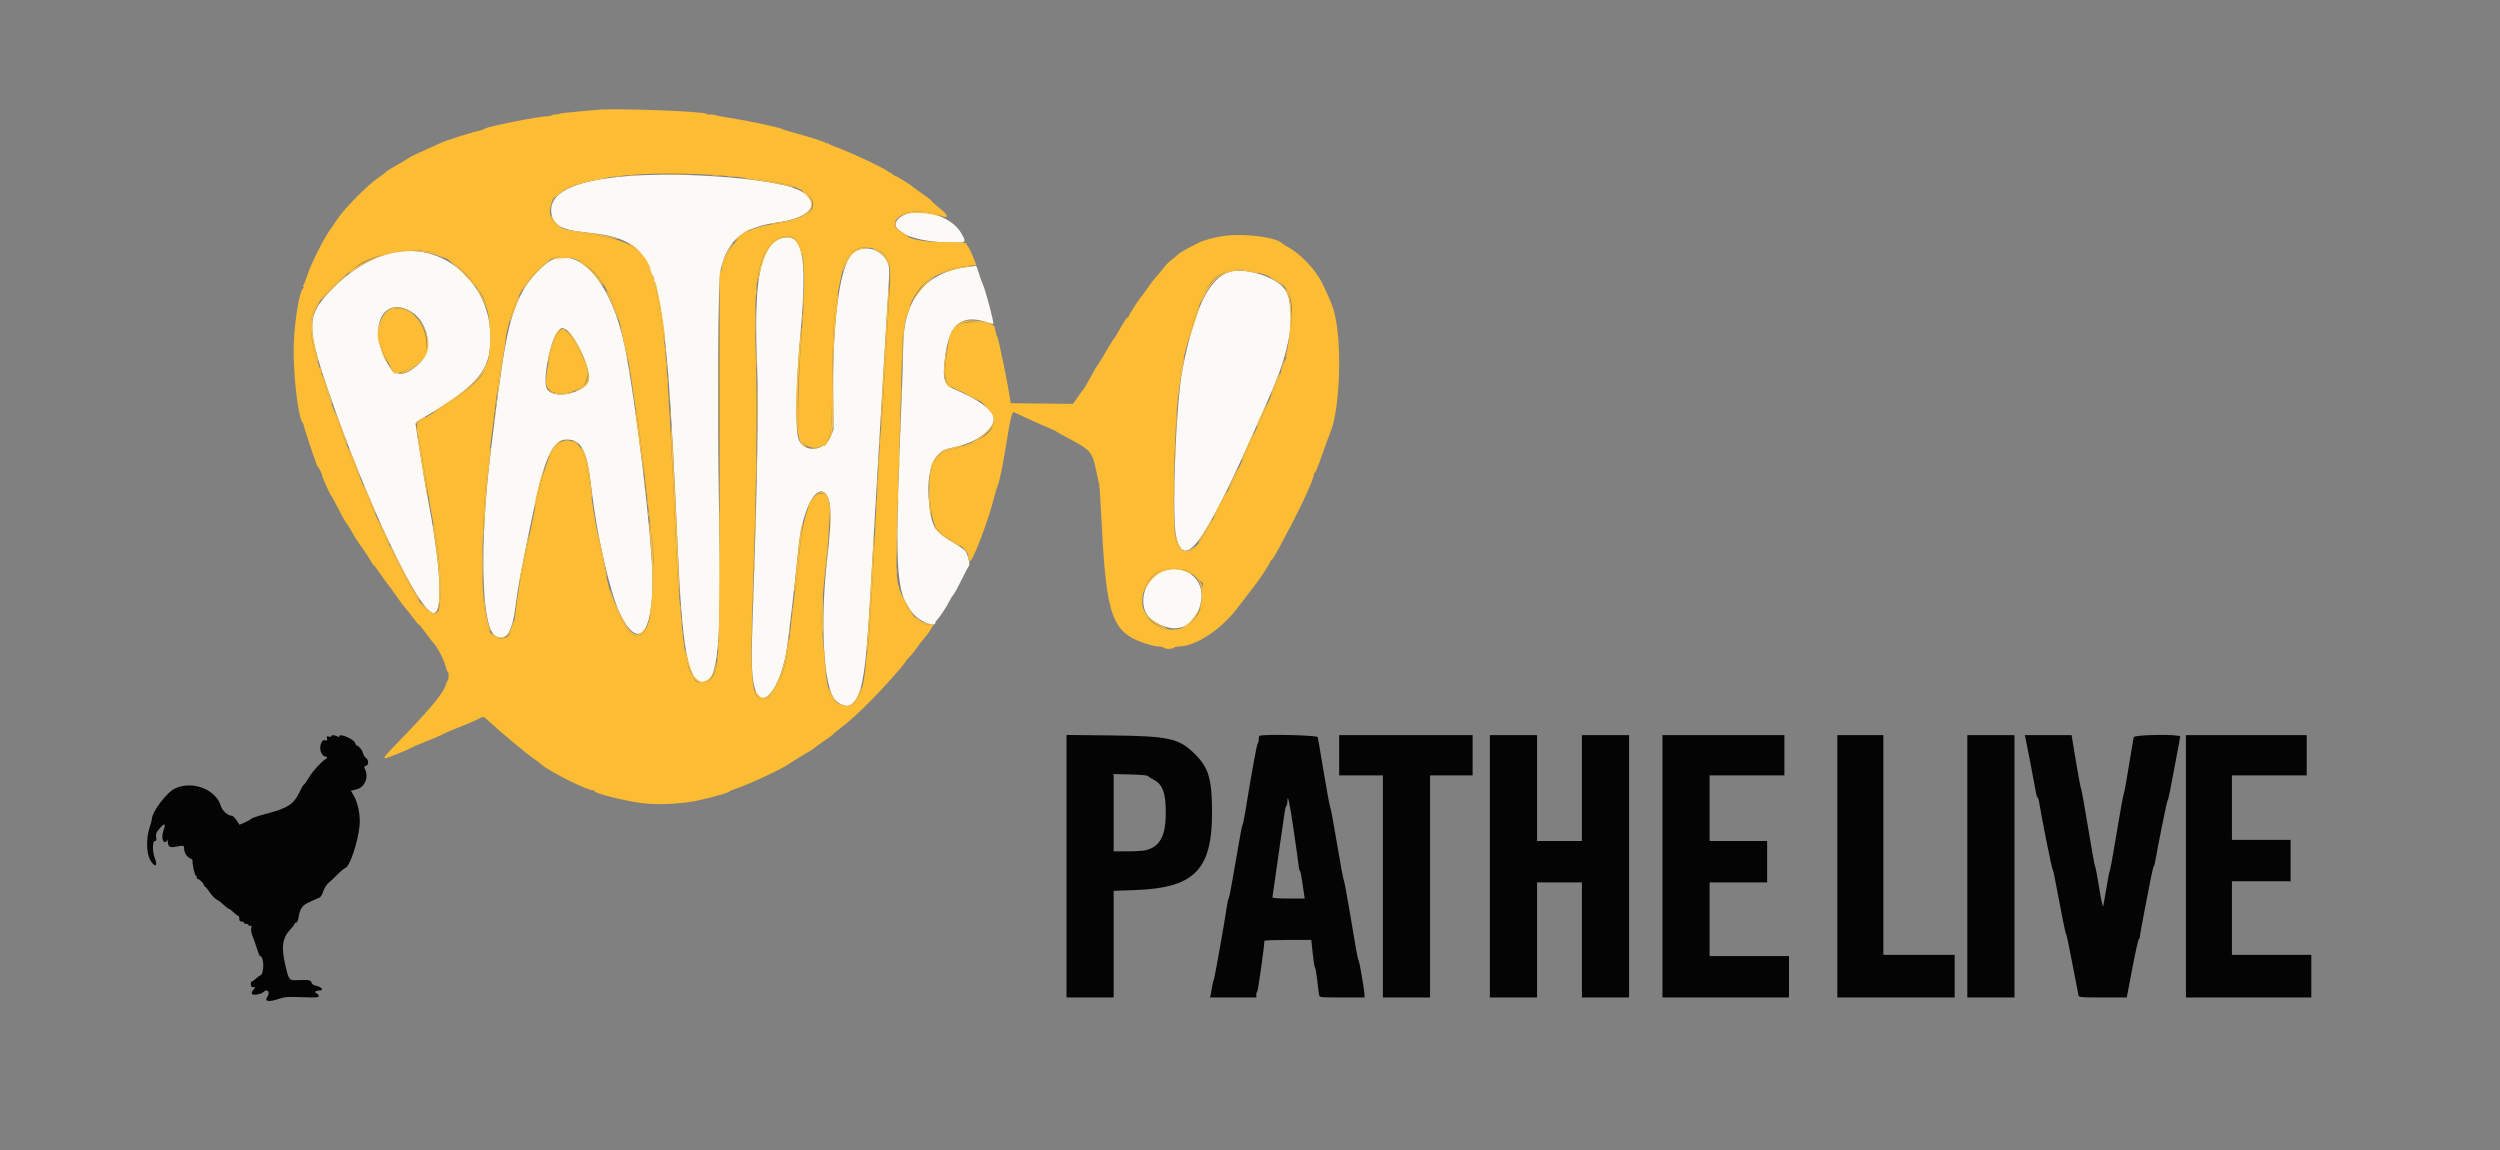 <svg id="svg" version="1.1" xmlns="http://www.w3.org/2000/svg" xmlns:xlink="http://www.w3.org/1999/xlink" width="400" height="184" viewBox="0, 0, 400,184"><rect x="0" y="0" width="400" height="184" fill="#808080" stroke="none"/><g id="svgg"><path id="path0" d="M100.138 28.193 C 91.581 28.909,87.618 30.946,88.248 34.303 C 88.579 36.067,89.951 36.803,93.603 37.173 C 105.637 38.395,106.360 40.847,108.423 87.437 C 109.163 104.137,110.099 109.158,112.474 109.158 C 114.909 109.158,115.448 103.491,115.054 82.006 C 114.742 64.997,114.869 44.954,115.301 43.166 C 116.481 38.276,118.819 36.378,124.702 35.532 C 131.234 34.594,131.698 31.097,125.484 29.639 C 119.502 28.235,107.688 27.561,100.138 28.193 M144.266 34.599 C 141.433 36.396,145.073 38.554,151.330 38.787 C 154.711 38.912,154.707 38.915,153.816 37.323 C 152.217 34.466,146.877 32.943,144.266 34.599 M125.081 38.115 C 121.612 39.133,120.555 44.664,121.143 58.717 C 121.380 64.368,121.166 77.328,120.546 94.892 C 120.158 105.890,120.189 108.035,120.761 110.108 C 121.791 113.838,124.666 110.568,125.805 104.372 C 126.085 102.853,127.329 92.180,127.748 87.713 C 128.289 81.938,130.434 77.475,131.990 78.883 C 133.063 79.854,133.138 82.380,132.314 89.780 C 131.207 99.726,131.770 109.772,133.553 111.892 C 134.252 112.722,135.403 113.161,136.002 112.825 C 137.827 111.800,138.462 108.550,139.162 96.641 C 139.611 88.993,140.123 80.234,140.825 68.201 C 141.232 61.215,141.690 53.553,141.842 51.173 C 142.348 43.273,142.357 43.000,142.118 42.276 C 141.295 39.784,137.970 38.893,136.274 40.710 C 134.345 42.776,133.198 51.373,133.306 62.954 L 133.360 68.753 132.902 69.841 C 131.906 72.205,128.723 72.522,127.800 70.349 C 127.198 68.931,127.325 61.609,128.101 53.014 C 129.194 40.916,128.427 37.133,125.081 38.115 M63.457 40.320 C 60.034 40.896,56.448 42.918,53.377 46.005 C 49.022 50.382,48.931 51.967,52.446 62.283 C 58.522 80.119,67.193 98.398,69.426 98.082 C 70.949 97.867,70.522 90.520,68.314 78.969 C 68.014 77.400,67.514 74.459,67.202 72.434 C 66.891 70.410,66.592 68.489,66.538 68.166 C 66.443 67.602,66.490 67.551,67.780 66.803 C 74.861 62.704,77.616 60.045,78.233 56.717 C 79.987 47.256,72.384 38.818,63.457 40.320 M88.633 41.448 C 87.082 42.022,84.512 44.757,83.396 47.022 C 81.313 51.248,80.611 54.916,78.433 72.987 C 76.732 87.088,77.036 99.985,79.107 101.614 C 80.885 103.012,82.006 101.313,82.569 96.364 C 82.950 93.014,85.946 78.381,86.809 75.653 C 88.194 71.276,89.301 70.005,91.387 70.396 C 93.205 70.737,93.998 72.629,94.618 78.109 C 95.448 85.446,97.617 94.945,99.207 98.205 C 102.080 104.093,104.423 101.648,104.401 92.787 C 104.385 86.411,101.721 64.043,99.943 55.358 C 97.972 45.729,93.136 39.781,88.633 41.448 M154.717 42.732 C 148.008 43.581,144.502 47.982,144.500 55.554 C 144.500 56.941,144.418 59.982,144.319 62.310 C 143.070 91.502,143.231 94.779,146.089 98.174 C 147.191 99.484,149.655 100.484,149.655 99.621 C 149.655 99.538,149.803 99.311,149.985 99.114 C 150.472 98.587,151.371 97.216,151.847 96.272 C 152.078 95.817,152.412 95.278,152.591 95.076 C 152.769 94.873,153.356 93.797,153.894 92.683 C 154.432 91.569,154.945 90.610,155.033 90.550 C 155.235 90.414,154.875 88.766,154.527 88.232 C 154.383 88.012,153.477 87.367,152.513 86.800 C 149.623 85.099,149.118 84.329,148.704 80.994 C 148.221 77.111,148.792 73.919,150.195 72.652 C 150.979 71.943,150.926 71.965,153.223 71.430 C 156.602 70.643,159.378 68.364,158.964 66.716 C 158.644 65.439,156.484 63.895,152.868 62.357 C 150.951 61.542,150.702 60.615,151.304 56.536 C 152.026 51.647,154.053 50.198,158.148 51.643 C 158.520 51.774,158.865 51.843,158.912 51.795 C 159.074 51.633,157.718 46.514,157.219 45.401 C 157.031 44.982,156.741 44.162,156.574 43.580 C 156.408 42.998,156.212 42.532,156.138 42.545 C 156.065 42.558,155.426 42.642,154.717 42.732 M196.911 43.448 C 193.571 44.288,191.197 49.069,189.232 58.905 C 188.140 64.373,187.437 82.765,188.199 85.910 C 189.630 91.808,193.117 86.481,203.531 62.494 C 206.685 55.228,207.453 49.061,205.552 46.259 C 204.285 44.391,199.435 42.813,196.911 43.448 M65.266 49.586 C 68.539 51.110,69.511 55.974,66.997 58.245 C 64.582 60.426,63.201 60.344,61.878 57.938 C 58.974 52.658,61.022 47.609,65.266 49.586 M90.457 52.672 C 91.776 53.273,94.248 58.327,94.248 60.424 C 94.248 62.769,88.419 64.208,87.458 62.100 C 86.814 60.686,88.086 54.290,89.261 53.032 C 89.867 52.383,89.841 52.391,90.457 52.672 M186.033 91.378 C 182.840 92.566,181.802 97.366,184.344 99.191 C 188.018 101.830,191.482 100.451,192.197 96.066 C 192.768 92.563,189.509 90.084,186.033 91.378 " stroke="none" fill="#fcfaf7" fill-rule="evenodd"></path><path id="path1" d="M95.352 17.586 C 95.099 17.619,93.732 17.745,92.315 17.865 C 90.897 17.985,89.655 18.133,89.554 18.194 C 89.452 18.255,89.146 18.310,88.873 18.315 C 88.601 18.321,88.318 18.386,88.245 18.459 C 88.171 18.532,87.898 18.592,87.636 18.592 C 86.237 18.593,77.714 20.297,77.497 20.618 C 77.446 20.693,77.115 20.816,76.760 20.891 C 75.445 21.170,71.299 22.491,70.410 22.914 C 69.903 23.155,68.640 23.728,67.602 24.187 C 66.563 24.646,65.611 25.111,65.485 25.219 C 65.359 25.328,64.510 25.835,63.599 26.346 C 62.688 26.857,61.859 27.379,61.758 27.505 C 61.657 27.630,61.058 28.085,60.428 28.514 C 58.910 29.548,55.289 33.173,54.210 34.739 C 53.737 35.425,53.114 36.324,52.825 36.735 C 51.702 38.334,49.755 42.230,49.151 44.087 C 48.920 44.795,48.660 45.466,48.574 45.576 C 48.487 45.687,48.475 45.836,48.547 45.908 C 48.619 45.980,48.588 46.097,48.478 46.167 C 47.910 46.531,47.123 51.334,46.994 55.223 C 46.854 59.459,47.685 66.772,48.405 67.639 C 48.493 67.745,48.567 67.874,48.569 67.925 C 48.583 68.278,50.662 74.533,50.784 74.590 C 50.940 74.663,51.542 75.827,51.542 76.055 C 51.542 76.320,52.834 79.225,53.001 79.336 C 53.078 79.387,53.576 80.299,54.109 81.362 C 54.641 82.425,55.223 83.461,55.403 83.663 C 55.583 83.866,55.999 84.528,56.328 85.136 C 56.657 85.743,57.128 86.511,57.375 86.842 C 58.136 87.861,59.457 89.871,59.457 90.010 C 59.457 90.082,59.625 90.293,59.830 90.479 C 60.036 90.665,60.568 91.370,61.013 92.045 C 61.458 92.720,61.947 93.398,62.099 93.550 C 62.252 93.703,62.839 94.507,63.404 95.337 C 63.969 96.167,64.640 97.069,64.894 97.341 C 65.149 97.614,65.705 98.313,66.130 98.896 C 66.555 99.478,66.961 99.954,67.031 99.954 C 67.101 99.954,67.592 100.555,68.121 101.289 C 68.650 102.023,69.225 102.761,69.399 102.929 C 69.941 103.454,71.061 105.616,71.290 106.581 C 71.411 107.087,71.572 107.501,71.650 107.501 C 71.845 107.501,71.827 108.677,71.628 108.891 C 71.539 108.987,71.362 109.397,71.235 109.802 C 70.851 111.019,68.543 113.757,63.714 118.725 C 61.537 120.964,61.268 121.307,61.684 121.307 C 61.956 121.307,65.569 119.846,65.830 119.631 C 65.943 119.538,67.101 119.043,68.403 118.531 C 69.705 118.020,70.814 117.543,70.866 117.471 C 70.919 117.399,71.997 116.935,73.263 116.439 C 74.528 115.943,75.936 115.345,76.391 115.109 C 77.419 114.576,77.317 114.565,78.080 115.278 C 79.832 116.916,84.547 120.853,85.404 121.394 C 85.789 121.637,86.331 122.046,86.609 122.303 C 87.737 123.349,93.866 126.438,94.846 126.455 C 95.023 126.459,95.168 126.532,95.168 126.618 C 95.168 126.948,99.826 128.114,102.651 128.492 C 105.198 128.833,109.131 128.642,111.805 128.047 C 114.268 127.500,116.567 126.839,116.705 126.638 C 116.756 126.565,117.211 126.366,117.717 126.197 C 120.006 125.433,125.383 122.911,126.369 122.139 C 126.572 121.981,127.523 121.391,128.484 120.829 C 129.444 120.266,130.273 119.741,130.325 119.662 C 130.376 119.582,131.054 119.092,131.830 118.572 C 132.606 118.053,133.268 117.560,133.302 117.477 C 133.336 117.394,133.820 116.990,134.376 116.580 C 135.611 115.671,137.323 114.133,139.162 112.281 C 141.290 110.138,144.394 106.666,144.868 105.897 C 145.042 105.615,145.372 105.219,145.601 105.016 C 145.830 104.814,146.329 104.192,146.709 103.636 C 147.089 103.079,147.599 102.416,147.842 102.163 C 148.280 101.707,149.287 100.235,149.287 100.050 C 149.287 99.997,148.993 99.954,148.633 99.954 C 146.725 99.954,144.404 96.816,143.664 93.235 C 143.319 91.570,143.324 91.159,143.948 70.041 C 144.146 63.359,144.338 56.526,144.376 54.855 C 144.489 49.845,146.673 45.418,149.655 44.155 C 150.110 43.962,150.773 43.648,151.127 43.456 C 152.019 42.974,153.143 42.699,154.807 42.554 L 156.225 42.430 155.670 41.051 C 155.364 40.292,155.004 39.562,154.870 39.427 C 154.735 39.292,154.625 39.085,154.624 38.965 C 154.624 38.807,153.758 38.746,151.449 38.740 C 147.086 38.728,145.160 38.259,143.718 36.859 C 142.707 35.877,142.776 35.574,144.283 34.376 C 145.159 33.680,148.692 33.703,150.299 34.416 C 151.938 35.142,151.883 34.498,150.196 33.187 C 149.595 32.721,149.103 32.276,149.103 32.199 C 149.103 32.123,148.419 31.584,147.584 31.001 C 146.749 30.419,146.024 29.893,145.973 29.832 C 145.787 29.607,143.457 28.164,143.280 28.164 C 143.180 28.164,142.916 27.995,142.695 27.789 C 142.473 27.582,142.290 27.479,142.289 27.558 C 142.287 27.638,142.225 27.608,142.151 27.492 C 141.899 27.098,135.928 24.282,133.732 23.522 C 133.125 23.311,132.567 23.048,132.492 22.936 C 132.418 22.825,132.356 22.806,132.354 22.894 C 132.353 22.982,132.248 22.971,132.121 22.868 C 131.850 22.648,129.473 21.886,127.013 21.233 C 126.052 20.977,125.182 20.699,125.081 20.616 C 124.832 20.410,119.306 19.245,116.797 18.869 C 115.683 18.702,114.648 18.504,114.496 18.429 C 114.344 18.355,113.951 18.309,113.622 18.329 C 113.293 18.349,113.023 18.304,113.023 18.229 C 113.023 17.810,97.810 17.256,95.352 17.586 M114.039 27.986 C 119.901 28.366,125.467 29.163,126.973 29.838 C 128.846 30.678,129.058 30.803,129.501 31.329 C 131.243 33.400,129.120 35.205,124.248 35.794 C 119.246 36.399,117.321 37.934,115.577 42.706 L 115.140 43.902 115.140 73.539 C 115.140 107.370,115.152 107.102,113.581 108.784 C 112.776 109.646,110.999 109.326,110.999 108.320 C 110.999 108.198,110.875 107.996,110.723 107.870 C 110.031 107.295,109.359 103.846,108.985 98.942 C 108.877 97.524,108.704 95.702,108.601 94.892 C 108.498 94.082,108.290 90.437,108.139 86.792 C 107.599 73.810,106.766 58.937,106.395 55.683 C 104.658 40.441,103.349 38.583,93.511 37.395 C 88.735 36.818,87.136 35.108,88.445 31.977 C 89.765 28.817,100.651 27.119,114.039 27.986 M195.782 37.756 C 194.259 37.978,192.663 38.405,191.852 38.807 C 189.677 39.887,188.831 40.379,188.301 40.875 C 187.975 41.179,187.484 41.588,187.209 41.784 C 186.935 41.979,186.346 42.618,185.900 43.204 C 185.454 43.789,184.953 44.393,184.785 44.546 C 184.617 44.698,184.084 45.403,183.601 46.111 C 183.118 46.820,182.660 47.443,182.584 47.495 C 182.361 47.649,180.580 50.432,180.580 50.627 C 180.580 50.725,180.505 50.805,180.413 50.805 C 180.255 50.805,179.664 51.717,178.836 53.239 C 178.631 53.615,178.334 54.074,178.177 54.257 C 178.019 54.441,177.445 55.376,176.900 56.334 C 176.356 57.292,175.773 58.242,175.605 58.445 C 175.437 58.647,174.903 59.558,174.419 60.469 C 173.934 61.381,173.482 62.168,173.413 62.218 C 173.345 62.269,172.929 62.829,172.488 63.464 L 171.687 64.617 166.701 64.568 L 161.715 64.519 161.563 63.507 C 161.250 61.423,159.730 54.023,159.596 53.935 C 159.520 53.884,159.399 53.553,159.328 53.198 C 159.257 52.844,159.163 52.424,159.119 52.265 C 158.888 51.430,154.775 51.237,153.382 51.995 C 152.119 52.682,151.895 53.248,151.444 56.885 C 150.914 61.166,151.120 61.606,154.234 62.840 C 160.111 65.170,160.640 68.939,155.361 70.876 C 154.804 71.080,154.183 71.326,153.981 71.423 C 153.778 71.519,153.027 71.727,152.311 71.885 C 149.275 72.556,148.244 75.282,148.898 80.912 C 149.280 84.197,149.687 84.917,151.882 86.185 C 154.318 87.592,154.978 88.280,155.177 89.622 C 155.326 90.628,158.078 83.544,159.039 79.681 C 159.250 78.834,159.502 77.975,159.599 77.773 C 159.909 77.125,160.478 74.361,161.079 70.585 C 161.567 67.520,161.799 66.464,162.100 65.935 C 162.118 65.903,162.991 66.288,164.039 66.791 C 165.088 67.293,166.608 67.975,167.418 68.306 C 168.228 68.637,168.932 68.961,168.983 69.026 C 169.034 69.091,169.986 69.624,171.100 70.212 C 174.537 72.026,174.784 72.325,175.418 75.435 C 175.626 76.454,175.833 77.396,175.880 77.530 C 175.926 77.663,176.093 80.341,176.252 83.479 C 177.029 98.892,177.939 101.320,183.590 103.062 C 184.285 103.276,185.129 103.451,185.466 103.451 C 185.804 103.451,186.132 103.534,186.194 103.636 C 186.257 103.737,186.630 103.820,187.023 103.820 C 187.416 103.820,187.788 103.737,187.851 103.636 C 187.913 103.534,188.191 103.451,188.467 103.451 C 191.284 103.451,195.378 100.774,198.093 97.155 C 198.695 96.354,199.407 95.425,200.926 93.459 C 201.719 92.432,203.221 90.103,203.221 89.901 C 203.221 89.833,203.341 89.686,203.487 89.574 C 203.633 89.462,204.056 88.790,204.425 88.081 C 204.795 87.372,205.412 86.213,205.796 85.504 C 208.145 81.164,210.216 76.664,210.216 75.897 C 210.216 75.764,210.289 75.656,210.378 75.656 C 210.466 75.656,210.976 74.393,211.510 72.849 C 212.044 71.305,212.630 69.704,212.811 69.291 C 214.385 65.716,214.779 55.050,213.520 50.125 C 213.197 48.858,212.965 48.289,211.588 45.375 C 210.561 43.203,208.023 40.533,205.992 39.488 C 205.642 39.308,205.245 39.050,205.110 38.914 C 204.123 37.927,198.982 37.289,195.782 37.756 M127.006 38.037 C 128.762 39.074,129.061 43.092,128.214 54.267 C 127.687 61.217,127.538 68.895,127.910 69.989 C 128.483 71.675,130.908 72.241,132.050 70.955 C 133.024 69.856,133.099 69.183,133.164 60.900 C 133.221 53.512,133.464 49.536,134.003 47.124 C 134.105 46.668,134.318 45.604,134.476 44.759 C 135.294 40.382,136.771 39.015,139.846 39.790 C 141.817 40.286,142.617 41.938,142.412 45.083 C 142.349 46.054,142.050 51.238,141.749 56.604 C 141.448 61.970,141.115 67.023,141.009 67.832 C 140.852 69.041,140.435 76.470,139.625 92.499 C 139.343 98.089,138.940 103.786,138.799 104.188 C 138.710 104.441,138.585 105.352,138.521 106.213 C 138.098 111.924,136.376 114.325,134.032 112.473 C 132.664 111.391,132.343 110.392,131.993 106.121 C 131.885 104.804,131.706 102.692,131.594 101.427 C 131.345 98.591,131.409 97.284,132.151 90.198 C 133.024 81.849,132.837 78.969,131.424 78.969 C 129.703 78.969,128.428 82.564,127.840 89.079 C 127.671 90.943,127.456 92.890,127.360 93.404 C 127.265 93.919,126.943 96.532,126.644 99.212 C 125.854 106.295,125.633 107.233,124.109 109.945 C 123.229 111.510,122.704 111.977,121.926 111.886 C 120.227 111.688,119.965 108.515,120.469 94.248 C 121.017 78.733,121.199 64.497,120.942 57.207 C 120.529 45.476,121.154 41.230,123.664 38.720 C 124.584 37.800,126.086 37.493,127.006 38.037 M69.515 40.484 C 71.571 41.065,74.620 43.472,75.945 45.559 C 76.138 45.863,76.413 46.234,76.557 46.384 C 78.641 48.554,79.129 56.538,77.367 59.641 C 76.477 61.209,72.883 64.078,69.317 66.068 C 68.717 66.403,68.123 66.779,67.998 66.904 C 67.874 67.029,67.508 67.240,67.186 67.373 C 66.562 67.632,66.505 68.600,67.019 70.225 C 67.115 70.529,67.527 72.890,67.934 75.472 C 68.627 79.872,69.011 82.086,69.658 85.412 C 70.578 90.149,70.777 97.184,70.012 97.948 C 69.290 98.670,68.513 98.232,67.188 96.359 C 66.153 94.894,63.810 90.578,62.845 88.357 C 62.559 87.699,62.266 87.119,62.195 87.067 C 62.124 87.016,61.681 86.063,61.210 84.950 C 60.740 83.837,60.080 82.347,59.742 81.638 C 59.405 80.930,58.815 79.521,58.433 78.509 C 58.050 77.497,57.635 76.503,57.511 76.300 C 57.388 76.098,56.903 74.896,56.435 73.631 C 55.967 72.365,55.491 71.168,55.378 70.969 C 55.264 70.771,54.725 69.321,54.178 67.748 C 53.632 66.174,53.071 64.639,52.932 64.335 C 52.793 64.031,52.332 62.665,51.907 61.298 C 51.482 59.931,50.939 58.228,50.701 57.514 C 49.407 53.637,49.417 50.332,50.729 48.762 C 51.075 48.348,51.358 47.952,51.358 47.883 C 51.358 47.675,54.152 44.861,54.947 44.268 C 55.352 43.966,55.890 43.527,56.144 43.293 C 58.980 40.672,65.406 39.322,69.515 40.484 M92.478 41.669 C 96.954 43.745,99.631 50.027,101.236 62.218 C 101.456 63.889,101.707 65.421,101.796 65.624 C 101.961 66.003,102.751 72.368,103.556 79.798 C 103.809 82.126,104.090 84.570,104.181 85.228 C 105.345 93.623,104.262 101.795,101.987 101.795 C 100.702 101.795,98.506 98.121,97.530 94.340 C 96.349 89.767,94.919 82.212,94.324 77.405 C 93.678 72.191,92.805 70.502,90.756 70.502 C 88.300 70.502,87.118 73.490,84.677 85.872 C 84.178 88.403,83.635 91.054,83.471 91.763 C 83.135 93.209,82.799 95.330,82.493 97.929 C 82.117 101.120,81.534 102.166,80.134 102.160 C 78.319 102.153,77.645 100.418,77.286 94.824 C 76.959 89.733,77.414 78.597,78.156 73.539 C 78.304 72.526,78.797 68.633,79.250 64.887 C 80.866 51.550,82.163 47.247,85.685 43.546 C 88.292 40.806,89.750 40.403,92.478 41.669 M202.393 43.970 C 205.625 45.154,206.719 46.677,206.719 49.993 C 206.719 51.963,206.217 56.246,205.902 56.963 C 205.767 57.272,205.385 58.311,205.053 59.273 C 204.721 60.235,204.129 61.710,203.736 62.552 C 203.344 63.393,202.854 64.512,202.647 65.037 C 202.441 65.562,201.877 66.820,201.395 67.832 C 200.913 68.845,200.329 70.129,200.096 70.686 C 199.863 71.243,199.443 72.195,199.163 72.803 C 198.882 73.410,198.230 74.855,197.715 76.014 C 197.199 77.172,196.715 78.166,196.640 78.223 C 196.564 78.279,196.025 79.277,195.441 80.442 C 194.858 81.606,194.165 82.931,193.902 83.387 C 193.639 83.843,193.147 84.712,192.808 85.320 C 190.820 88.880,189.043 89.365,188.184 86.581 C 187.313 83.763,188.056 62.106,189.162 58.076 C 189.301 57.570,189.706 56.038,190.063 54.671 C 190.747 52.047,191.326 50.156,191.726 49.241 C 191.858 48.937,192.232 48.038,192.557 47.243 C 194.169 43.296,197.516 42.182,202.393 43.970 M62.458 49.592 C 61.311 50.112,60.401 52.615,60.724 54.362 C 61.092 56.353,62.526 59.185,63.423 59.692 C 63.734 59.868,65.685 58.995,66.769 58.195 C 70.442 55.484,66.558 47.734,62.458 49.592 M89.188 53.454 C 88.256 55.045,87.094 60.394,87.419 61.600 C 87.886 63.334,91.017 63.438,93.181 61.791 C 94.634 60.686,93.966 57.595,91.522 54.119 C 90.252 52.314,89.913 52.217,89.188 53.454 M190.076 91.350 C 190.389 91.515,191.052 92.018,191.549 92.468 L 192.453 93.287 192.453 95.010 C 192.453 100.180,187.564 102.561,183.928 99.162 C 181.725 97.102,182.806 92.555,185.826 91.178 C 186.577 90.836,189.309 90.947,190.076 91.350 " stroke="none" fill="#fcbc34" fill-rule="evenodd"></path><path id="path2" d="M53.014 117.792 C 53.014 117.884,52.836 117.912,52.617 117.855 C 52.282 117.768,52.236 117.814,52.323 118.148 C 52.411 118.481,52.364 118.528,52.030 118.445 C 51.718 118.368,51.580 118.469,51.380 118.925 C 51.022 119.742,51.365 120.888,52.018 121.051 C 52.449 121.159,52.458 121.184,52.149 121.403 C 51.243 122.049,50.055 123.358,49.440 124.390 C 49.063 125.023,48.694 125.541,48.621 125.541 C 48.549 125.541,48.266 126.017,47.992 126.599 C 47.009 128.695,46.097 129.296,42.455 130.242 C 41.356 130.528,40.346 130.872,40.212 131.006 C 40.078 131.140,39.597 131.409,39.144 131.604 L 38.319 131.957 37.841 131.234 C 37.578 130.836,37.224 130.511,37.054 130.511 C 36.443 130.511,35.568 129.718,35.340 128.958 C 34.550 126.318,30.864 124.878,28.072 126.116 C 26.701 126.724,24.316 129.862,24.294 131.086 C 24.291 131.225,24.126 131.828,23.926 132.426 C 23.387 134.035,23.418 136.440,23.991 137.523 C 24.713 138.888,25.348 138.669,24.758 137.258 C 24.367 136.322,24.383 134.561,24.782 134.561 C 25.020 134.561,25.062 134.432,24.983 133.945 C 24.899 133.431,24.989 133.205,25.532 132.567 C 26.298 131.667,26.562 131.707,26.218 132.672 C 25.945 133.436,25.897 134.010,26.067 134.453 C 26.216 134.843,26.643 134.824,26.748 134.422 C 26.795 134.245,26.842 134.359,26.854 134.676 C 26.884 135.486,27.175 135.664,28.164 135.473 C 29.372 135.239,29.452 135.255,29.452 135.720 C 29.452 136.404,29.875 137.113,30.416 137.339 C 30.694 137.454,30.876 137.620,30.822 137.707 C 30.687 137.925,31.148 140.083,31.330 140.083 C 31.411 140.083,31.477 140.207,31.477 140.359 C 31.477 140.511,31.547 140.635,31.633 140.635 C 31.873 140.635,32.582 141.298,32.582 141.522 C 32.582 141.632,32.690 141.787,32.822 141.868 C 32.955 141.949,33.309 142.386,33.608 142.839 C 33.908 143.292,34.395 143.789,34.691 143.943 C 34.986 144.098,35.505 144.494,35.844 144.823 C 36.183 145.152,36.537 145.421,36.631 145.421 C 36.726 145.421,37.057 145.670,37.368 145.973 C 37.678 146.277,38.013 146.526,38.110 146.526 C 38.208 146.526,38.288 146.733,38.288 146.986 C 38.288 147.323,38.386 147.446,38.656 147.446 C 38.859 147.446,39.024 147.529,39.024 147.630 C 39.024 147.731,39.190 147.814,39.393 147.814 C 39.595 147.814,39.761 147.906,39.761 148.018 C 39.761 148.130,39.882 148.175,40.031 148.118 C 40.242 148.037,40.278 148.128,40.196 148.537 C 40.137 148.834,40.212 149.328,40.371 149.680 C 40.525 150.020,40.835 150.900,41.060 151.634 C 41.285 152.368,41.529 152.968,41.603 152.968 C 42.310 152.968,42.289 156.055,41.582 156.092 C 41.521 156.095,41.248 156.305,40.975 156.558 C 40.701 156.811,40.399 157.018,40.303 157.018 C 40.207 157.018,40.129 157.225,40.129 157.478 C 40.129 157.827,40.225 157.938,40.526 157.938 C 40.898 157.938,40.904 157.959,40.618 158.275 C 40.024 158.931,40.217 159.275,41.095 159.128 C 41.526 159.057,41.919 158.937,41.970 158.864 C 42.020 158.790,42.239 158.637,42.455 158.523 C 42.946 158.265,43.167 158.967,42.768 159.513 C 42.226 160.254,43.035 160.371,44.709 159.793 C 45.560 159.499,46.073 159.465,48.345 159.550 C 50.646 159.636,50.989 159.612,50.989 159.366 C 50.989 159.210,50.865 159.035,50.713 158.976 C 50.233 158.792,50.414 158.491,51.005 158.491 C 51.935 158.491,51.510 157.904,50.413 157.675 C 50.136 157.617,49.887 157.416,49.832 157.204 C 49.726 156.799,49.437 156.750,47.578 156.823 C 46.248 156.875,46.218 156.837,45.635 154.349 C 44.974 151.525,45.187 150.060,46.455 148.713 C 46.823 148.323,47.124 147.919,47.124 147.816 C 47.124 147.714,47.237 147.630,47.376 147.630 C 47.529 147.630,47.676 147.336,47.748 146.888 C 48.000 145.311,48.359 144.821,49.680 144.253 C 50.350 143.965,51.019 143.667,51.167 143.593 C 51.315 143.518,51.576 143.051,51.748 142.556 C 51.919 142.061,52.278 141.488,52.546 141.283 C 52.815 141.079,53.454 140.479,53.967 139.950 C 54.480 139.422,55.059 138.938,55.255 138.876 C 55.971 138.649,57.288 134.714,57.536 132.057 C 57.682 130.495,57.282 128.463,56.598 127.296 L 56.149 126.529 57.068 126.294 C 58.405 125.951,59.055 124.276,58.357 122.972 C 58.215 122.706,58.253 122.616,58.541 122.541 C 59.020 122.416,59.025 121.596,58.550 121.263 C 58.354 121.126,58.134 120.770,58.060 120.470 C 57.934 119.961,57.360 119.282,57.056 119.282 C 56.981 119.282,56.871 119.096,56.812 118.868 C 56.657 118.270,54.303 117.265,54.303 117.796 C 54.303 117.947,54.202 117.953,53.947 117.816 C 53.507 117.581,53.014 117.568,53.014 117.792 M170.640 138.594 L 170.640 159.595 174.413 159.595 L 178.187 159.595 178.187 151.064 L 178.187 142.532 181.546 142.415 C 191.074 142.081,193.925 139.233,193.925 130.051 C 193.925 124.625,193.394 122.824,191.140 120.603 C 188.615 118.116,187.043 117.773,177.681 117.670 L 170.640 117.592 170.640 138.594 M201.503 117.748 C 201.436 117.816,201.381 118.099,201.381 118.377 C 201.381 118.655,201.313 118.911,201.231 118.945 C 201.103 118.997,200.270 123.589,199.216 130.051 C 199.051 131.063,198.861 131.933,198.793 131.983 C 198.726 132.034,198.234 134.685,197.701 137.874 C 197.168 141.063,196.670 143.714,196.595 143.764 C 196.520 143.815,196.421 144.146,196.375 144.501 C 196.117 146.490,194.304 156.756,194.197 156.834 C 194.126 156.884,194.010 157.340,193.938 157.846 C 193.866 158.353,193.763 158.953,193.708 159.181 L 193.609 159.595 197.311 159.595 L 201.012 159.595 201.012 159.150 C 201.012 158.906,201.082 158.678,201.166 158.644 C 201.284 158.597,202.321 151.206,202.304 150.529 C 202.302 150.453,203.990 150.391,206.055 150.391 L 209.809 150.391 210.040 152.600 C 210.167 153.815,210.329 154.809,210.401 154.809 C 210.472 154.809,210.629 155.699,210.750 156.788 C 210.870 157.876,211.008 158.953,211.056 159.181 C 211.143 159.593,211.160 159.595,214.730 159.595 L 218.316 159.595 218.317 159.181 C 218.320 158.526,217.514 153.807,217.383 153.705 C 217.317 153.654,217.130 152.826,216.967 151.864 C 216.803 150.902,216.321 148.044,215.895 145.513 C 215.468 142.982,215.067 140.870,215.002 140.819 C 214.937 140.769,214.446 138.118,213.912 134.929 C 213.377 131.740,212.884 129.089,212.815 129.038 C 212.747 128.988,212.294 126.544,211.809 123.608 C 211.323 120.672,210.885 118.125,210.835 117.948 C 210.741 117.616,201.825 117.426,201.503 117.748 M214.266 120.847 L 214.266 124.068 217.763 124.068 L 221.261 124.068 221.261 141.832 L 221.261 159.595 225.035 159.595 L 228.808 159.595 228.808 141.832 L 228.808 124.068 232.214 124.068 L 235.619 124.068 235.619 120.847 L 235.619 117.625 224.942 117.625 L 214.266 117.625 214.266 120.847 M238.380 138.610 L 238.380 159.595 242.154 159.595 L 245.927 159.595 245.927 150.391 L 245.927 141.187 249.517 141.187 L 253.106 141.187 253.106 150.391 L 253.106 159.595 256.880 159.595 L 260.653 159.595 260.653 138.610 L 260.653 117.625 256.880 117.625 L 253.106 117.625 253.106 126.093 L 253.106 134.561 249.517 134.561 L 245.927 134.561 245.927 126.093 L 245.927 117.625 242.154 117.625 L 238.380 117.625 238.380 138.610 M265.992 138.610 L 265.992 159.595 276.116 159.595 L 286.240 159.595 286.240 156.282 L 286.240 152.968 279.890 152.968 L 273.539 152.968 273.539 147.078 L 273.539 141.187 278.141 141.187 L 282.743 141.187 282.743 137.874 L 282.743 134.561 278.141 134.561 L 273.539 134.561 273.539 129.314 L 273.539 124.068 279.521 124.068 L 285.504 124.068 285.504 120.847 L 285.504 117.625 275.748 117.625 L 265.992 117.625 265.992 138.610 M293.971 138.610 L 293.971 159.595 303.359 159.595 L 312.747 159.595 312.747 156.190 L 312.747 152.784 307.041 152.784 L 301.335 152.784 301.335 135.205 L 301.335 117.625 297.653 117.625 L 293.971 117.625 293.971 138.610 M314.772 138.610 L 314.772 159.595 318.546 159.595 L 322.319 159.595 322.319 138.610 L 322.319 117.625 318.546 117.625 L 314.772 117.625 314.772 138.610 M324.066 118.040 C 324.237 118.775,325.655 126.162,325.762 126.875 C 325.819 127.255,325.927 127.566,326.002 127.566 C 326.077 127.566,326.193 127.918,326.260 128.348 C 326.599 130.519,328.239 138.742,328.386 139.003 C 328.478 139.168,328.648 139.830,328.762 140.475 C 328.876 141.120,329.126 142.434,329.317 143.396 C 329.508 144.358,329.845 146.098,330.067 147.262 C 330.289 148.426,330.523 149.420,330.589 149.471 C 330.654 149.521,331.105 151.675,331.591 154.257 C 332.077 156.838,332.515 159.096,332.564 159.273 C 332.645 159.566,332.991 159.595,336.468 159.595 L 340.284 159.595 341.169 154.947 C 341.655 152.391,342.128 150.272,342.219 150.238 C 342.309 150.204,342.384 150.029,342.384 149.849 C 342.384 149.669,342.665 148.082,343.008 146.321 C 343.351 144.561,343.822 142.126,344.055 140.911 C 344.288 139.696,344.534 138.661,344.602 138.610 C 344.670 138.560,344.765 138.270,344.813 137.966 C 345.128 135.966,346.698 128.193,346.801 128.118 C 346.871 128.067,347.067 127.280,347.236 126.369 C 347.405 125.458,347.830 123.221,348.181 121.399 C 348.532 119.577,348.821 117.982,348.823 117.855 C 348.829 117.442,341.515 117.533,341.396 117.948 C 341.346 118.125,340.992 120.216,340.611 122.595 C 340.230 124.975,339.865 126.963,339.800 127.013 C 339.735 127.064,339.239 129.798,338.698 133.088 C 338.156 136.378,337.663 139.112,337.601 139.162 C 337.539 139.213,337.291 140.456,337.050 141.924 C 336.810 143.392,336.565 144.777,336.507 145.001 C 336.447 145.232,336.169 143.949,335.868 142.056 C 335.575 140.211,335.279 138.661,335.212 138.610 C 335.145 138.560,334.643 135.785,334.098 132.444 C 333.553 129.103,333.054 126.328,332.990 126.277 C 332.926 126.226,332.554 124.259,332.163 121.905 L 331.454 117.625 327.711 117.625 L 323.969 117.625 324.066 118.040 M349.747 138.610 L 349.747 159.595 359.779 159.595 L 369.811 159.595 369.811 156.190 L 369.811 152.784 363.461 152.784 L 357.110 152.784 357.110 146.894 L 357.110 141.003 361.804 141.003 L 366.498 141.003 366.498 137.690 L 366.498 134.376 361.804 134.376 L 357.110 134.376 357.110 129.222 L 357.110 124.068 363.092 124.068 L 369.075 124.068 369.075 120.847 L 369.075 117.625 359.411 117.625 L 349.747 117.625 349.747 138.610 M183.670 124.160 C 183.742 124.261,184.107 124.500,184.482 124.690 C 186.024 125.474,186.524 126.785,186.524 130.051 C 186.524 133.702,185.636 135.399,183.399 136.020 C 183.013 136.127,181.682 136.216,180.442 136.216 L 178.187 136.217 178.187 130.033 L 178.187 123.850 180.863 123.913 C 182.360 123.948,183.597 124.057,183.670 124.160 M206.988 132.812 C 207.371 135.444,207.726 137.991,207.777 138.472 C 207.828 138.953,207.927 139.347,207.996 139.347 C 208.065 139.347,208.224 140.113,208.349 141.049 C 208.475 141.986,208.621 142.980,208.675 143.258 L 208.773 143.764 206.181 143.764 C 204.522 143.764,203.590 143.696,203.590 143.574 C 203.590 143.470,204.000 140.591,204.502 137.178 C 205.004 133.764,205.470 130.534,205.539 130.000 C 205.607 129.467,205.735 128.985,205.823 128.931 C 205.911 128.877,205.983 128.572,205.983 128.254 C 205.983 126.767,206.350 128.431,206.988 132.812 " stroke="none" fill="#040404" fill-rule="evenodd"></path><path id="path3" d="M105.614 27.933 C 106.855 27.965,108.884 27.965,110.124 27.933 C 111.364 27.901,110.350 27.875,107.869 27.875 C 105.389 27.875,104.374 27.901,105.614 27.933 M100.739 28.112 C 101.019 28.154,101.433 28.153,101.659 28.109 C 101.886 28.066,101.657 28.031,101.150 28.032 C 100.644 28.034,100.459 28.070,100.739 28.112 M113.990 28.112 C 114.268 28.154,114.724 28.154,115.002 28.112 C 115.281 28.069,115.053 28.035,114.496 28.035 C 113.939 28.035,113.711 28.069,113.990 28.112 M98.435 28.294 C 98.663 28.338,99.036 28.338,99.264 28.294 C 99.491 28.250,99.305 28.214,98.850 28.214 C 98.394 28.214,98.208 28.250,98.435 28.294 M116.475 28.294 C 116.703 28.338,117.075 28.338,117.303 28.294 C 117.531 28.250,117.345 28.214,116.889 28.214 C 116.434 28.214,116.247 28.250,116.475 28.294 M95.076 28.644 C 92.093 29.177,88.541 30.846,88.541 31.715 C 88.541 31.810,88.869 31.592,89.269 31.230 C 90.580 30.046,92.500 29.313,95.812 28.733 C 96.926 28.537,97.547 28.378,97.193 28.379 C 96.838 28.380,95.886 28.499,95.076 28.644 M120.939 28.821 C 123.621 29.232,126.213 29.737,126.809 29.966 C 126.970 30.027,127.025 29.988,126.949 29.866 C 126.729 29.510,119.929 28.303,118.501 28.366 C 118.273 28.377,119.370 28.581,120.939 28.821 M128.968 31.194 C 130.965 33.107,129.343 34.859,124.969 35.514 C 122.480 35.886,122.496 36.009,124.993 35.705 C 128.343 35.296,129.959 34.272,129.959 32.557 C 129.959 31.807,128.863 30.373,128.291 30.373 C 128.192 30.373,128.497 30.742,128.968 31.194 M144.373 34.338 L 143.856 34.805 144.501 34.430 C 145.414 33.899,147.983 33.952,150.115 34.545 C 150.360 34.614,150.422 34.587,150.299 34.464 C 149.602 33.768,145.109 33.672,144.373 34.338 M88.180 34.570 C 88.167 35.009,88.714 35.862,89.257 36.249 C 90.065 36.824,90.115 36.709,89.349 36.037 C 88.977 35.709,88.563 35.192,88.430 34.886 C 88.296 34.580,88.184 34.438,88.180 34.570 M143.028 35.766 C 143.028 36.206,144.067 37.333,144.839 37.729 C 145.613 38.127,145.457 37.792,144.647 37.317 C 143.592 36.699,143.143 36.180,143.264 35.717 C 143.318 35.511,143.287 35.343,143.195 35.343 C 143.103 35.343,143.028 35.533,143.028 35.766 M90.319 36.808 C 90.440 36.940,91.785 37.191,93.448 37.394 C 95.052 37.589,96.894 37.872,97.542 38.022 C 98.190 38.172,98.755 38.260,98.799 38.216 C 98.956 38.059,95.394 37.358,93.143 37.102 C 91.878 36.959,90.676 36.782,90.474 36.709 C 90.185 36.606,90.152 36.627,90.319 36.808 M119.079 37.173 C 118.629 37.471,118.056 37.941,117.805 38.218 C 117.367 38.701,117.381 38.698,118.178 38.136 C 120.001 36.849,120.708 36.095,119.079 37.173 M124.825 37.973 C 123.102 38.523,121.559 41.395,121.231 44.661 C 121.140 45.562,121.184 45.458,121.493 44.041 C 122.343 40.141,123.543 38.349,125.531 38.014 C 126.887 37.784,127.629 38.483,128.216 40.539 L 128.493 41.509 128.390 40.681 C 128.097 38.341,126.788 37.346,124.825 37.973 M100.874 39.202 C 101.127 39.410,101.624 39.816,101.979 40.103 C 102.333 40.390,102.948 41.217,103.344 41.941 C 104.167 43.443,104.462 43.603,103.724 42.148 C 103.150 41.013,101.762 39.472,100.972 39.091 L 100.414 38.822 100.874 39.202 M116.700 39.706 C 116.082 40.681,115.367 42.467,115.471 42.777 C 115.509 42.890,115.680 42.568,115.850 42.062 C 116.021 41.555,116.440 40.624,116.781 39.991 C 117.514 38.631,117.473 38.487,116.700 39.706 M136.995 39.882 C 136.170 40.289,135.582 41.035,135.127 42.250 C 134.594 43.675,134.655 43.956,135.207 42.615 C 136.032 40.609,136.803 39.913,138.392 39.743 L 139.439 39.631 138.518 39.608 C 137.997 39.595,137.336 39.714,136.995 39.882 M140.082 40.054 C 140.952 40.431,141.534 40.997,141.960 41.878 C 142.267 42.511,142.300 42.537,142.198 42.062 C 141.969 40.997,140.594 39.742,139.687 39.768 C 139.550 39.772,139.728 39.901,140.082 40.054 M62.862 40.226 C 60.853 40.600,55.777 43.073,55.776 43.679 C 55.776 43.759,56.277 43.483,56.891 43.067 C 61.248 40.107,66.235 39.379,70.563 41.070 C 71.274 41.348,71.444 41.372,71.238 41.164 C 70.336 40.258,65.565 39.724,62.862 40.226 M89.034 41.124 C 88.647 41.267,88.274 41.443,88.205 41.515 C 88.137 41.588,88.288 41.575,88.541 41.486 C 88.794 41.398,89.596 41.325,90.324 41.325 C 91.676 41.325,91.743 41.141,90.456 40.964 C 90.043 40.907,89.438 40.975,89.034 41.124 M72.342 42.085 C 73.385 42.967,74.228 43.810,75.358 45.099 C 75.847 45.656,76.145 45.912,76.021 45.668 C 75.682 45.000,72.829 42.110,72.128 41.723 C 71.600 41.431,71.629 41.482,72.342 42.085 M87.529 41.808 C 86.902 42.142,84.298 44.967,83.902 45.743 C 83.457 46.615,83.556 46.553,84.255 45.521 C 84.882 44.596,86.777 42.568,87.529 42.018 C 88.123 41.583,88.123 41.493,87.529 41.808 M92.683 41.862 C 92.885 42.014,93.370 42.369,93.760 42.652 C 94.149 42.935,94.889 43.705,95.403 44.363 C 96.629 45.931,96.740 46.041,96.383 45.333 C 95.919 44.414,93.897 42.352,93.063 41.948 C 92.649 41.747,92.479 41.708,92.683 41.862 M128.541 42.522 C 128.541 43.079,128.576 43.306,128.618 43.028 C 128.660 42.750,128.660 42.294,128.618 42.016 C 128.576 41.737,128.541 41.965,128.541 42.522 M153.036 42.797 C 152.063 43.008,150.759 43.520,150.759 43.691 C 150.759 43.721,151.318 43.558,152.002 43.329 C 152.685 43.101,153.866 42.836,154.625 42.741 C 155.830 42.591,155.888 42.568,155.085 42.560 C 154.579 42.555,153.657 42.662,153.036 42.797 M142.356 44.179 C 142.356 45.039,142.388 45.391,142.427 44.961 C 142.465 44.531,142.465 43.827,142.427 43.396 C 142.388 42.966,142.356 43.318,142.356 44.179 M196.768 43.237 C 194.559 43.962,192.730 45.987,192.093 48.412 C 192.027 48.665,192.336 48.127,192.780 47.216 C 194.363 43.968,196.677 42.796,200.080 43.515 C 201.562 43.829,201.942 43.800,200.976 43.447 C 200.217 43.170,197.400 43.029,196.768 43.237 M54.606 44.543 C 53.517 45.443,51.590 47.453,51.338 47.952 C 51.235 48.155,51.645 47.782,52.249 47.124 C 52.852 46.466,53.872 45.452,54.515 44.872 C 55.858 43.658,55.913 43.463,54.606 44.543 M104.398 43.994 C 104.398 44.146,104.469 44.436,104.556 44.639 C 104.656 44.871,104.714 44.905,104.714 44.731 C 104.714 44.579,104.643 44.289,104.556 44.087 C 104.456 43.854,104.398 43.820,104.398 43.994 M148.709 44.675 C 147.931 45.281,146.959 46.475,146.382 47.533 C 146.146 47.966,146.060 48.162,146.193 47.969 C 147.226 46.463,148.212 45.297,148.887 44.784 C 149.325 44.451,149.608 44.179,149.515 44.179 C 149.422 44.179,149.059 44.402,148.709 44.675 M203.762 44.723 C 204.313 45.034,204.934 45.432,205.143 45.607 C 205.393 45.816,205.365 45.746,205.062 45.402 C 204.578 44.852,203.987 44.493,203.221 44.283 C 202.968 44.213,203.212 44.411,203.762 44.723 M104.752 45.108 C 104.745 45.163,104.901 45.950,105.098 46.856 C 105.296 47.763,105.626 49.821,105.832 51.431 C 106.156 53.963,106.397 55.178,106.397 54.282 C 106.397 52.494,104.878 44.022,104.752 45.108 M114.952 61.850 C 114.952 70.709,114.975 74.333,115.002 69.903 C 115.030 65.474,115.030 58.226,115.002 53.797 C 114.975 49.367,114.952 52.991,114.952 61.850 M142.133 46.158 C 141.221 61.262,140.833 68.184,140.895 68.246 C 141.094 68.445,142.397 46.971,142.236 46.144 C 142.158 45.746,142.158 45.746,142.133 46.158 M120.989 46.756 C 120.989 47.211,121.025 47.398,121.069 47.170 C 121.113 46.942,121.113 46.569,121.069 46.341 C 121.025 46.114,120.989 46.300,120.989 46.756 M205.932 46.920 C 206.667 48.405,206.596 53.769,205.804 56.500 C 205.584 57.259,205.712 57.499,205.972 56.814 C 206.960 54.218,206.862 47.258,205.826 46.320 C 205.538 46.060,205.556 46.160,205.932 46.920 M76.702 46.986 C 76.976 47.416,77.389 48.224,77.620 48.780 C 77.851 49.337,78.042 49.658,78.044 49.492 C 78.050 49.077,76.594 46.203,76.378 46.203 C 76.282 46.203,76.428 46.555,76.702 46.986 M97.393 47.520 C 97.719 48.163,98.217 49.310,98.500 50.069 C 99.077 51.613,99.225 51.600,98.690 50.052 C 98.186 48.594,97.272 46.642,97.020 46.486 C 96.899 46.412,97.067 46.877,97.393 47.520 M128.549 47.952 C 128.550 48.762,128.582 49.071,128.621 48.638 C 128.660 48.205,128.659 47.542,128.620 47.165 C 128.580 46.788,128.548 47.142,128.549 47.952 M133.931 47.433 C 133.460 49.611,133.219 53.850,133.164 60.900 C 133.100 69.007,132.998 70.026,132.172 70.774 C 131.967 70.959,131.799 71.194,131.799 71.295 C 131.799 71.740,132.565 70.727,132.940 69.786 C 133.340 68.782,133.350 68.587,133.302 62.954 C 133.253 57.325,133.498 52.423,134.021 48.531 C 134.211 47.115,134.153 46.405,133.931 47.433 M82.751 47.845 C 82.421 48.483,81.540 51.131,81.560 51.427 C 81.567 51.541,81.765 51.095,81.998 50.437 C 82.232 49.779,82.598 48.806,82.810 48.274 C 83.231 47.225,83.197 46.982,82.751 47.845 M120.831 51.450 C 120.831 53.272,120.859 53.993,120.892 53.051 C 120.925 52.109,120.925 50.618,120.892 49.738 C 120.858 48.857,120.831 49.627,120.831 51.450 M50.562 48.959 C 49.483 50.242,49.473 53.475,50.536 57.036 C 50.980 58.521,51.042 58.064,50.620 56.416 C 49.690 52.777,49.754 50.441,50.827 48.934 C 51.315 48.249,51.146 48.265,50.562 48.959 M145.520 48.953 C 144.675 50.321,144.435 51.804,144.403 55.867 L 144.370 59.917 144.500 55.960 C 144.629 52.047,144.724 51.420,145.438 49.753 C 145.765 48.990,145.819 48.470,145.520 48.953 M191.760 49.090 C 191.643 49.295,190.797 51.949,190.441 53.227 C 189.888 55.216,190.183 54.563,191.075 51.823 C 191.851 49.438,192.079 48.531,191.760 49.090 M62.459 49.419 C 61.291 49.926,60.268 52.189,60.425 53.917 C 60.512 54.876,61.512 57.683,61.838 57.885 C 61.914 57.932,61.688 57.253,61.336 56.375 C 59.142 50.912,63.581 46.698,66.919 51.075 C 69.388 54.312,68.588 57.546,64.887 59.288 C 64.280 59.574,63.907 59.811,64.059 59.815 C 65.104 59.840,67.496 58.081,68.144 56.810 C 69.872 53.424,65.706 48.007,62.459 49.419 M128.359 50.897 C 128.360 51.505,128.394 51.731,128.435 51.400 C 128.476 51.069,128.475 50.572,128.433 50.296 C 128.391 50.019,128.358 50.290,128.359 50.897 M154.248 51.376 C 153.889 51.478,153.350 51.763,153.051 52.011 L 152.508 52.461 153.336 52.023 C 154.666 51.320,155.596 51.278,158.214 51.804 C 158.678 51.898,158.657 51.873,158.082 51.648 C 157.178 51.295,155.067 51.145,154.248 51.376 M78.276 52.094 C 78.276 52.448,78.313 52.593,78.360 52.416 C 78.406 52.239,78.406 51.949,78.360 51.772 C 78.313 51.595,78.276 51.740,78.276 52.094 M99.333 52.444 C 99.394 52.687,99.724 54.219,100.065 55.849 C 100.407 57.479,100.639 58.357,100.581 57.800 C 100.422 56.258,99.788 53.230,99.488 52.580 C 99.311 52.197,99.259 52.151,99.333 52.444 M127.970 54.579 C 127.055 64.761,127.236 70.416,128.507 71.306 C 129.178 71.775,129.312 71.658,128.696 71.140 C 127.584 70.204,127.370 65.477,128.038 56.650 C 128.197 54.550,128.299 52.644,128.264 52.416 C 128.230 52.188,128.097 53.162,127.970 54.579 M89.002 53.348 C 88.492 54.119,87.302 58.364,87.710 57.956 C 87.760 57.907,88.006 57.055,88.257 56.064 C 88.509 55.073,88.928 53.898,89.188 53.454 C 89.770 52.461,89.639 52.387,89.002 53.348 M90.750 52.944 C 90.750 53.006,91.054 53.471,91.426 53.978 C 91.798 54.484,92.376 55.406,92.710 56.027 C 93.434 57.370,93.535 57.280,92.843 55.907 C 92.142 54.517,90.750 52.545,90.750 52.944 M80.739 54.427 C 80.398 55.526,79.420 62.927,79.560 63.348 C 79.602 63.473,79.783 62.379,79.961 60.918 C 80.140 59.456,80.443 57.354,80.635 56.245 C 80.953 54.403,81.000 53.587,80.739 54.427 M106.439 55.960 C 106.439 56.314,106.477 56.459,106.524 56.282 C 106.570 56.104,106.570 55.815,106.524 55.637 C 106.477 55.460,106.439 55.605,106.439 55.960 M121.007 57.616 C 121.007 58.679,121.037 59.114,121.075 58.583 C 121.112 58.051,121.112 57.181,121.075 56.650 C 121.037 56.118,121.007 56.553,121.007 57.616 M151.129 57.790 C 150.830 60.385,151.281 62.034,152.291 62.034 C 152.387 62.034,152.259 61.871,152.006 61.672 C 151.163 61.010,151.046 60.411,151.299 58.048 C 151.423 56.882,151.489 55.891,151.444 55.846 C 151.399 55.801,151.257 56.676,151.129 57.790 M189.258 57.650 C 188.884 58.821,188.483 61.588,188.408 63.507 L 188.332 65.439 188.514 63.511 C 188.614 62.451,188.891 60.587,189.129 59.370 C 189.567 57.126,189.611 56.540,189.258 57.650 M93.401 57.570 C 94.368 60.736,94.291 61.177,92.591 62.198 C 91.830 62.655,91.987 62.715,92.830 62.289 C 93.907 61.745,94.248 61.304,94.248 60.457 C 94.248 59.707,93.598 57.248,93.399 57.248 C 93.346 57.248,93.347 57.393,93.401 57.570 M106.631 58.168 C 106.631 58.624,106.667 58.810,106.711 58.583 C 106.755 58.355,106.755 57.982,106.711 57.754 C 106.667 57.526,106.631 57.713,106.631 58.168 M205.194 58.392 C 205.026 58.916,204.919 59.376,204.957 59.413 C 204.994 59.450,205.166 59.056,205.338 58.537 C 205.511 58.017,205.617 57.558,205.575 57.516 C 205.533 57.473,205.361 57.868,205.194 58.392 M77.506 58.873 C 76.855 60.383,74.975 62.174,71.974 64.144 C 69.304 65.898,68.747 66.315,69.763 65.801 C 73.613 63.855,78.474 59.267,78.021 58.006 C 77.985 57.908,77.754 58.298,77.506 58.873 M62.511 59.037 C 62.791 59.537,63.299 59.961,63.405 59.783 C 63.422 59.756,63.152 59.443,62.807 59.089 L 62.178 58.445 62.511 59.037 M51.199 58.905 C 51.199 59.057,51.271 59.347,51.358 59.549 C 51.457 59.781,51.516 59.815,51.516 59.641 C 51.516 59.489,51.445 59.199,51.358 58.997 C 51.258 58.765,51.199 58.731,51.199 58.905 M100.733 59.457 C 100.733 59.811,100.771 59.956,100.817 59.779 C 100.863 59.602,100.863 59.312,100.817 59.135 C 100.771 58.958,100.733 59.103,100.733 59.457 M204.337 60.603 C 203.481 62.633,203.202 63.408,203.394 63.219 C 203.649 62.970,204.937 59.822,204.828 59.714 C 204.783 59.669,204.562 60.069,204.337 60.603 M51.542 60.126 C 51.542 60.225,51.832 61.170,52.187 62.228 C 53.019 64.711,53.007 64.680,53.115 64.571 C 53.198 64.489,51.784 60.217,51.611 60.025 C 51.573 59.982,51.542 60.028,51.542 60.126 M106.817 60.838 C 106.819 61.344,106.855 61.529,106.897 61.249 C 106.939 60.969,106.938 60.555,106.894 60.329 C 106.851 60.102,106.816 60.331,106.817 60.838 M121.203 65.255 C 121.203 67.786,121.228 68.847,121.260 67.613 C 121.292 66.379,121.292 64.308,121.260 63.011 C 121.229 61.714,121.203 62.724,121.203 65.255 M144.199 62.954 C 144.199 63.916,144.230 64.310,144.268 63.829 C 144.306 63.348,144.306 62.561,144.268 62.080 C 144.230 61.599,144.199 61.993,144.199 62.954 M88.136 62.798 C 88.816 63.232,90.900 63.224,91.593 62.783 C 91.936 62.565,91.935 62.562,91.578 62.685 C 90.674 62.995,88.739 63.006,88.276 62.703 C 88.024 62.537,87.753 62.404,87.673 62.405 C 87.594 62.407,87.802 62.584,88.136 62.798 M107.006 63.599 C 107.007 64.206,107.041 64.432,107.082 64.102 C 107.123 63.771,107.122 63.274,107.080 62.997 C 107.038 62.721,107.005 62.991,107.006 63.599 M154.456 63.018 C 154.793 63.298,156.988 64.337,156.824 64.139 C 156.620 63.893,154.789 62.954,154.514 62.954 C 154.440 62.954,154.414 62.983,154.456 63.018 M79.384 64.335 C 79.386 64.740,79.423 64.884,79.468 64.655 C 79.512 64.426,79.510 64.095,79.464 63.919 C 79.418 63.743,79.382 63.930,79.384 64.335 M157.938 65.276 C 158.394 65.767,158.787 66.205,158.813 66.249 C 158.838 66.293,158.859 66.239,158.859 66.129 C 158.859 65.839,157.966 64.822,157.504 64.585 C 157.273 64.466,157.453 64.752,157.938 65.276 M201.869 66.266 C 201.009 68.119,200.867 68.515,201.183 68.191 C 201.414 67.953,202.885 64.581,202.796 64.492 C 202.757 64.453,202.339 65.251,201.869 66.266 M107.195 66.452 C 107.195 67.211,107.227 67.522,107.267 67.142 C 107.307 66.763,107.307 66.141,107.267 65.762 C 107.227 65.382,107.195 65.693,107.195 66.452 M79.196 65.900 C 79.196 66.254,79.234 66.399,79.280 66.222 C 79.326 66.045,79.326 65.755,79.280 65.578 C 79.234 65.400,79.196 65.545,79.196 65.900 M101.621 65.633 C 101.662 66.351,103.049 76.220,103.069 75.932 C 103.115 75.231,101.926 65.807,101.768 65.633 C 101.669 65.522,101.614 65.522,101.621 65.633 M188.195 67.372 C 188.195 68.435,188.226 68.870,188.263 68.339 C 188.300 67.807,188.300 66.937,188.263 66.406 C 188.226 65.874,188.195 66.309,188.195 67.372 M53.566 65.949 C 53.566 66.256,55.268 70.801,55.442 70.961 C 55.588 71.093,55.607 71.041,55.510 70.778 C 54.082 66.891,53.566 65.610,53.566 65.949 M67.234 67.108 C 66.774 67.384,66.461 67.706,66.473 67.889 C 66.492 68.164,66.504 68.166,66.574 67.902 C 66.618 67.738,66.981 67.457,67.381 67.276 C 67.781 67.096,68.109 66.878,68.109 66.792 C 68.109 66.581,68.122 66.577,67.234 67.108 M79.012 67.372 C 79.012 67.727,79.050 67.872,79.096 67.694 C 79.142 67.517,79.142 67.227,79.096 67.050 C 79.050 66.873,79.012 67.018,79.012 67.372 M144.009 68.385 C 144.010 69.093,144.043 69.361,144.083 68.979 C 144.123 68.597,144.122 68.017,144.081 67.690 C 144.041 67.364,144.008 67.676,144.009 68.385 M158.769 67.918 C 158.594 68.468,157.275 69.703,156.190 70.333 C 155.683 70.626,155.357 70.867,155.463 70.868 C 156.368 70.876,159.420 68.056,158.981 67.617 C 158.932 67.569,158.837 67.704,158.769 67.918 M107.347 68.845 C 107.334 69.402,107.402 71.266,107.500 72.987 C 107.597 74.708,107.844 80.009,108.049 84.768 C 108.405 93.061,108.555 95.464,108.705 95.314 C 108.826 95.193,107.632 69.846,107.432 68.293 C 107.399 68.040,107.361 68.288,107.347 68.845 M199.820 70.824 C 198.684 73.431,198.592 73.669,198.762 73.564 C 198.851 73.510,199.058 73.150,199.222 72.765 C 199.386 72.381,199.779 71.458,200.096 70.715 C 200.413 69.972,200.638 69.330,200.597 69.289 C 200.556 69.247,200.206 69.938,199.820 70.824 M66.833 70.045 C 66.826 70.149,67.151 72.220,67.555 74.647 C 67.959 77.075,68.290 79.137,68.291 79.230 C 68.292 79.323,68.340 79.352,68.397 79.294 C 68.525 79.166,67.233 70.742,67.007 70.225 C 66.918 70.023,66.839 69.942,66.833 70.045 M140.688 70.778 C 140.689 71.284,140.725 71.469,140.767 71.189 C 140.809 70.910,140.808 70.495,140.765 70.269 C 140.721 70.043,140.686 70.272,140.688 70.778 M188.014 72.158 C 188.014 73.424,188.043 73.942,188.079 73.309 C 188.115 72.676,188.115 71.641,188.079 71.008 C 188.043 70.375,188.014 70.893,188.014 72.158 M90.336 70.447 C 90.564 70.491,90.936 70.491,91.164 70.447 C 91.392 70.404,91.206 70.368,90.750 70.368 C 90.295 70.368,90.108 70.404,90.336 70.447 M88.965 71.100 C 88.448 71.644,87.498 73.263,87.696 73.263 C 87.741 73.263,88.080 72.767,88.448 72.160 C 88.816 71.554,89.296 70.933,89.515 70.780 C 89.733 70.627,89.827 70.502,89.723 70.502 C 89.619 70.502,89.278 70.771,88.965 71.100 M91.855 70.695 C 92.493 71.128,92.857 71.254,92.407 70.886 C 92.154 70.679,91.864 70.509,91.763 70.509 C 91.661 70.508,91.703 70.592,91.855 70.695 M153.060 71.458 C 152.655 71.559,152.009 71.720,151.623 71.817 C 150.611 72.073,149.562 73.105,149.064 74.336 C 148.597 75.493,148.472 81.185,148.888 82.375 C 149.039 82.807,149.053 82.646,148.954 81.638 C 148.308 75.094,149.202 72.562,152.407 71.865 C 153.171 71.698,153.875 71.489,153.971 71.400 C 154.183 71.204,154.052 71.213,153.060 71.458 M93.214 72.342 C 93.716 73.454,94.142 75.495,94.348 77.773 C 94.421 78.583,94.551 79.411,94.636 79.613 C 94.825 80.062,94.683 78.286,94.331 75.810 C 94.057 73.886,93.498 72.064,93.042 71.613 C 92.859 71.432,92.921 71.694,93.214 72.342 M121.015 74.735 C 121.015 76.608,121.043 77.375,121.076 76.438 C 121.109 75.502,121.109 73.969,121.076 73.033 C 121.043 72.096,121.015 72.862,121.015 74.735 M78.351 71.914 C 77.981 73.162,77.295 82.213,77.341 85.228 C 77.363 86.614,77.398 86.347,77.511 83.939 C 77.684 80.236,77.977 76.631,78.332 73.829 C 78.580 71.876,78.588 71.116,78.351 71.914 M129.913 71.736 C 130.140 71.780,130.513 71.780,130.741 71.736 C 130.969 71.692,130.782 71.656,130.327 71.656 C 129.871 71.656,129.685 71.692,129.913 71.736 M55.775 71.843 C 55.775 72.097,57.465 76.313,57.635 76.484 C 57.818 76.667,57.342 75.340,56.414 73.079 C 55.938 71.920,55.775 71.605,55.775 71.843 M140.508 74.091 C 140.509 74.699,140.543 74.925,140.584 74.594 C 140.625 74.263,140.625 73.766,140.583 73.490 C 140.541 73.213,140.507 73.484,140.508 74.091 M143.821 74.275 C 143.822 74.883,143.857 75.109,143.898 74.778 C 143.939 74.447,143.938 73.950,143.896 73.674 C 143.854 73.397,143.820 73.668,143.821 74.275 M197.278 76.491 C 196.802 77.449,196.482 78.233,196.567 78.233 C 196.722 78.233,198.304 74.911,198.199 74.806 C 198.168 74.775,197.754 75.534,197.278 76.491 M86.555 76.436 C 86.028 78.255,85.381 81.208,85.486 81.313 C 85.589 81.416,85.849 80.478,86.238 78.601 C 86.395 77.842,86.651 76.777,86.807 76.234 C 86.963 75.692,87.057 75.215,87.016 75.174 C 86.976 75.133,86.768 75.701,86.555 76.436 M187.830 78.049 C 187.830 79.314,187.859 79.832,187.895 79.199 C 187.931 78.566,187.931 77.531,187.895 76.898 C 187.859 76.266,187.830 76.783,187.830 78.049 M140.326 77.312 C 140.326 77.971,140.359 78.240,140.400 77.911 C 140.441 77.582,140.441 77.043,140.400 76.714 C 140.359 76.385,140.326 76.654,140.326 77.312 M103.130 77.036 C 103.132 77.441,103.169 77.585,103.213 77.356 C 103.258 77.127,103.256 76.796,103.210 76.620 C 103.164 76.444,103.128 76.631,103.130 77.036 M58.168 77.738 C 58.168 78.162,59.987 82.366,60.114 82.239 C 60.156 82.197,59.766 81.175,59.248 79.968 C 58.330 77.828,58.168 77.494,58.168 77.738 M103.310 78.601 C 103.310 78.955,103.348 79.100,103.394 78.923 C 103.441 78.746,103.441 78.456,103.394 78.279 C 103.348 78.102,103.310 78.247,103.310 78.601 M195.139 80.666 C 194.492 81.889,194.061 82.830,194.180 82.756 C 194.409 82.615,196.476 78.605,196.373 78.502 C 196.340 78.470,195.785 79.443,195.139 80.666 M130.929 78.824 C 130.473 79.044,129.099 80.932,129.270 81.103 C 129.330 81.163,129.507 80.966,129.662 80.665 C 131.250 77.594,132.532 78.501,132.728 82.835 L 132.840 85.320 132.872 83.186 C 132.924 79.705,132.248 78.187,130.929 78.824 M143.639 80.258 C 143.639 80.916,143.673 81.185,143.713 80.856 C 143.754 80.527,143.754 79.988,143.713 79.659 C 143.673 79.330,143.639 79.600,143.639 80.258 M140.142 80.626 C 140.142 81.284,140.175 81.553,140.216 81.224 C 140.257 80.895,140.257 80.357,140.216 80.028 C 140.175 79.699,140.142 79.968,140.142 80.626 M103.494 80.442 C 103.494 80.796,103.532 80.941,103.578 80.764 C 103.625 80.587,103.625 80.297,103.578 80.120 C 103.532 79.942,103.494 80.087,103.494 80.442 M120.831 83.663 C 120.832 85.587,120.859 86.349,120.892 85.356 C 120.925 84.364,120.925 82.790,120.892 81.859 C 120.858 80.928,120.831 81.740,120.831 83.663 M115.122 83.479 C 115.122 84.998,115.151 85.594,115.185 84.805 C 115.220 84.016,115.220 82.773,115.185 82.044 C 115.150 81.315,115.122 81.960,115.122 83.479 M103.678 82.283 C 103.678 82.637,103.716 82.782,103.762 82.605 C 103.809 82.428,103.809 82.138,103.762 81.960 C 103.716 81.783,103.678 81.928,103.678 82.283 M139.962 83.663 C 139.963 84.473,139.995 84.782,140.034 84.349 C 140.073 83.916,140.072 83.253,140.033 82.876 C 139.993 82.499,139.961 82.853,139.962 83.663 M60.466 83.111 C 60.748 84.028,62.113 87.069,62.244 87.069 C 62.324 87.069,62.235 86.717,62.046 86.286 C 61.479 84.996,60.345 82.715,60.466 83.111 M187.812 83.847 C 187.813 84.353,187.849 84.539,187.891 84.259 C 187.933 83.979,187.932 83.565,187.888 83.338 C 187.845 83.112,187.810 83.341,187.812 83.847 M193.464 83.803 C 193.224 84.232,192.663 85.163,192.216 85.872 C 191.663 86.750,191.551 87.014,191.866 86.700 C 192.321 86.248,194.083 83.207,193.961 83.085 C 193.927 83.051,193.703 83.374,193.464 83.803 M103.836 83.580 C 103.827 83.635,103.948 85.126,104.105 86.893 C 104.459 90.879,104.466 95.133,104.123 97.193 C 103.842 98.878,103.863 99.320,104.170 98.178 C 104.780 95.909,104.835 92.580,104.355 86.884 C 104.196 84.993,103.907 83.153,103.836 83.580 M128.137 84.713 C 128.021 85.351,127.764 87.529,127.564 89.554 C 127.364 91.578,127.149 93.566,127.086 93.971 C 127.023 94.376,127.025 94.657,127.091 94.594 C 127.277 94.417,127.525 92.603,127.843 89.093 C 128.003 87.322,128.219 85.387,128.322 84.795 C 128.425 84.202,128.473 83.680,128.428 83.636 C 128.383 83.591,128.252 84.076,128.137 84.713 M69.287 84.399 C 69.972 88.602,70.319 92.046,70.307 94.523 C 70.289 98.283,69.733 98.937,68.058 97.162 L 67.130 96.180 67.652 96.975 C 69.837 100.303,71.026 97.379,70.323 90.405 C 70.017 87.359,69.575 84.446,69.371 84.123 C 69.247 83.926,69.223 84.005,69.287 84.399 M149.472 84.262 C 149.470 84.672,150.865 85.851,152.429 86.760 C 153.269 87.248,153.842 87.511,153.704 87.344 C 153.565 87.177,153.074 86.844,152.612 86.604 C 151.256 85.900,150.190 85.119,149.819 84.556 C 149.629 84.267,149.473 84.135,149.472 84.262 M95.553 84.874 C 95.514 85.555,96.953 92.524,97.102 92.375 C 97.140 92.337,96.811 90.568,96.370 88.445 C 95.930 86.321,95.562 84.714,95.553 84.874 M188.038 85.772 C 188.364 88.307,189.681 89.189,191.006 87.759 L 191.532 87.192 190.871 87.682 C 189.573 88.645,188.825 88.215,188.271 86.187 C 188.003 85.206,187.955 85.121,188.038 85.772 M83.871 88.842 C 82.950 93.426,82.966 93.326,83.192 92.867 C 83.424 92.395,84.722 85.827,84.635 85.566 C 84.599 85.458,84.255 86.932,83.871 88.842 M132.588 86.240 C 132.590 86.746,132.625 86.932,132.668 86.652 C 132.710 86.372,132.709 85.958,132.665 85.731 C 132.622 85.505,132.587 85.734,132.588 86.240 M139.557 89.738 C 139.284 94.935,138.838 102.015,138.693 103.451 C 138.626 104.117,138.650 104.369,138.764 104.188 C 139.029 103.763,140.050 86.563,139.863 85.668 C 139.823 85.477,139.685 87.308,139.557 89.738 M143.462 87.897 C 143.461 88.808,143.492 89.204,143.531 88.777 C 143.569 88.350,143.570 87.604,143.532 87.120 C 143.494 86.636,143.462 86.986,143.462 87.897 M62.409 87.301 C 62.383 87.806,66.286 95.258,66.866 95.812 L 67.252 96.180 66.978 95.720 C 66.827 95.467,66.407 94.763,66.045 94.156 C 65.683 93.548,64.718 91.726,63.902 90.106 C 63.085 88.486,62.413 87.224,62.409 87.301 M77.205 90.566 C 77.205 92.439,77.232 93.205,77.266 92.269 C 77.299 91.332,77.299 89.800,77.266 88.863 C 77.232 87.927,77.205 88.693,77.205 90.566 M132.402 88.173 C 132.402 88.629,132.438 88.815,132.481 88.587 C 132.525 88.359,132.525 87.987,132.481 87.759 C 132.438 87.531,132.402 87.717,132.402 88.173 M154.930 89.314 C 155.085 90.128,155.177 90.198,155.177 89.503 C 155.177 89.188,155.096 88.881,154.996 88.819 C 154.883 88.749,154.858 88.935,154.930 89.314 M120.637 90.566 C 120.637 91.528,120.668 91.921,120.706 91.440 C 120.744 90.960,120.744 90.173,120.706 89.692 C 120.668 89.211,120.637 89.604,120.637 90.566 M132.210 90.014 C 132.210 90.368,132.248 90.513,132.294 90.336 C 132.341 90.159,132.341 89.869,132.294 89.692 C 132.248 89.514,132.210 89.659,132.210 90.014 M143.449 91.394 C 143.450 91.901,143.486 92.086,143.528 91.806 C 143.571 91.526,143.569 91.112,143.526 90.886 C 143.482 90.659,143.447 90.888,143.449 91.394 M185.958 91.126 C 184.787 91.596,183.390 93.200,183.079 94.432 C 183.015 94.685,183.207 94.431,183.506 93.868 C 184.865 91.304,187.582 90.400,190.157 91.654 C 190.936 92.034,190.957 92.036,190.551 91.684 C 189.758 90.996,187.089 90.672,185.958 91.126 M191.644 92.749 C 192.323 93.621,192.504 95.764,192.010 97.101 C 191.825 97.602,191.831 97.621,192.076 97.306 C 192.890 96.259,192.684 93.556,191.720 92.624 L 191.019 91.947 191.644 92.749 M77.414 96.137 C 77.502 98.338,77.932 100.548,78.337 100.884 C 78.566 101.075,78.567 101.022,78.341 100.481 C 78.008 99.683,77.684 97.910,77.489 95.812 L 77.334 94.156 77.414 96.137 M97.578 94.366 C 97.536 94.896,98.408 97.246,99.171 98.655 C 100.799 101.663,102.004 102.461,102.982 101.179 C 103.638 100.319,103.567 100.244,102.812 100.999 C 102.081 101.730,101.685 101.710,100.811 100.900 C 100.217 100.348,98.440 96.849,97.932 95.231 C 97.746 94.640,97.587 94.250,97.578 94.366 M120.450 95.812 C 120.450 96.622,120.483 96.931,120.522 96.498 C 120.560 96.065,120.560 95.402,120.520 95.025 C 120.481 94.648,120.449 95.002,120.450 95.812 M144.135 95.035 C 144.128 95.418,145.448 97.709,145.909 98.113 L 146.434 98.573 146.035 98.113 C 145.816 97.860,145.299 97.032,144.887 96.272 C 144.475 95.513,144.137 94.956,144.135 95.035 M131.546 95.743 C 131.395 96.500,131.428 100.165,131.596 101.335 C 131.676 101.888,131.724 100.841,131.718 98.712 C 131.712 96.763,131.697 95.168,131.684 95.168 C 131.672 95.168,131.610 95.427,131.546 95.743 M82.513 97.101 C 82.515 97.506,82.553 97.650,82.597 97.421 C 82.641 97.192,82.639 96.860,82.593 96.684 C 82.547 96.508,82.511 96.696,82.513 97.101 M108.836 97.285 C 108.838 97.690,108.876 97.834,108.920 97.605 C 108.964 97.376,108.962 97.045,108.916 96.869 C 108.870 96.693,108.834 96.880,108.836 97.285 M126.688 97.561 C 126.688 97.915,126.726 98.060,126.772 97.883 C 126.818 97.706,126.818 97.416,126.772 97.239 C 126.726 97.062,126.688 97.207,126.688 97.561 M182.789 97.409 C 182.788 98.312,185.132 100.295,186.562 100.602 C 186.934 100.682,186.795 100.566,186.137 100.248 C 184.601 99.507,183.569 98.677,183.163 97.856 C 182.957 97.441,182.789 97.239,182.789 97.409 M115.116 99.310 C 115.116 100.322,115.147 100.713,115.184 100.178 C 115.222 99.643,115.221 98.815,115.183 98.337 C 115.146 97.860,115.115 98.297,115.116 99.310 M191.055 98.693 C 190.710 99.229,190.087 99.868,189.619 100.165 C 188.749 100.717,188.716 100.873,189.563 100.431 C 190.169 100.114,190.875 99.358,191.426 98.435 C 192.043 97.403,191.754 97.603,191.055 98.693 M126.508 99.310 C 126.510 99.715,126.547 99.859,126.591 99.630 C 126.635 99.401,126.634 99.069,126.588 98.893 C 126.542 98.717,126.505 98.905,126.508 99.310 M146.617 99.021 C 147.173 99.654,147.893 99.957,148.771 99.928 L 149.563 99.902 148.607 99.786 C 148.029 99.716,147.483 99.518,147.226 99.287 C 146.582 98.707,146.191 98.536,146.617 99.021 M109.020 99.494 C 109.022 99.899,109.060 100.043,109.104 99.814 C 109.148 99.585,109.146 99.253,109.100 99.077 C 109.054 98.901,109.018 99.089,109.020 99.494 M81.963 100.011 C 81.486 101.792,80.210 102.482,79.062 101.579 C 78.568 101.190,78.560 101.189,78.756 101.557 C 79.626 103.182,82.841 101.170,82.243 99.375 C 82.209 99.274,82.083 99.560,81.963 100.011 M120.266 100.966 C 120.266 101.776,120.299 102.085,120.338 101.652 C 120.376 101.219,120.376 100.556,120.336 100.179 C 120.297 99.802,120.265 100.156,120.266 100.966 M126.320 101.058 C 126.320 101.413,126.358 101.558,126.404 101.381 C 126.450 101.203,126.450 100.913,126.404 100.736 C 126.358 100.559,126.320 100.704,126.320 101.058 M109.204 101.335 C 109.206 101.740,109.244 101.884,109.288 101.655 C 109.332 101.426,109.330 101.094,109.284 100.918 C 109.238 100.742,109.202 100.930,109.204 101.335 M187.529 100.820 C 187.757 100.864,188.129 100.864,188.357 100.820 C 188.585 100.776,188.399 100.740,187.943 100.740 C 187.487 100.740,187.301 100.776,187.529 100.820 M125.952 103.465 C 125.113 109.268,122.633 113.188,121.175 111.017 C 120.660 110.250,120.616 110.493,121.121 111.321 C 122.434 113.475,125.135 109.666,126.002 104.437 C 126.172 103.410,126.282 102.416,126.246 102.228 C 126.210 102.040,126.077 102.597,125.952 103.465 M109.385 102.899 C 109.385 103.254,109.423 103.399,109.469 103.221 C 109.515 103.044,109.515 102.754,109.469 102.577 C 109.423 102.400,109.385 102.545,109.385 102.899 M114.917 103.175 C 114.918 103.682,114.954 103.867,114.996 103.587 C 115.039 103.307,115.038 102.893,114.994 102.667 C 114.950 102.440,114.916 102.669,114.917 103.175 M109.535 103.991 C 109.520 104.755,110.288 107.309,110.662 107.738 C 111.016 108.144,111.016 108.144,110.714 107.523 C 110.548 107.181,110.217 106.145,109.978 105.222 C 109.739 104.299,109.540 103.745,109.535 103.991 M131.849 104.556 C 131.849 105.012,131.885 105.198,131.929 104.970 C 131.973 104.742,131.973 104.370,131.929 104.142 C 131.885 103.914,131.849 104.100,131.849 104.556 M114.723 105.108 C 114.723 105.462,114.761 105.607,114.807 105.430 C 114.853 105.253,114.853 104.963,114.807 104.786 C 114.761 104.609,114.723 104.754,114.723 105.108 M114.513 106.213 C 114.400 108.270,112.582 109.795,111.552 108.698 C 111.314 108.446,111.078 108.280,111.028 108.331 C 110.780 108.579,111.837 109.342,112.429 109.342 C 113.480 109.342,114.917 107.204,114.623 106.077 C 114.565 105.852,114.531 105.893,114.513 106.213 M132.026 106.765 C 132.026 107.119,132.064 107.264,132.110 107.087 C 132.157 106.910,132.157 106.620,132.110 106.443 C 132.064 106.266,132.026 106.410,132.026 106.765 M120.245 107.501 C 120.245 107.855,120.283 108.000,120.329 107.823 C 120.376 107.646,120.376 107.356,120.329 107.179 C 120.283 107.002,120.245 107.147,120.245 107.501 M132.545 109.986 C 132.521 110.572,132.981 111.552,133.500 112.022 C 134.004 112.477,134.032 112.487,133.677 112.083 C 133.446 111.818,133.098 111.197,132.904 110.702 C 132.711 110.207,132.549 109.885,132.545 109.986 M137.432 110.864 C 136.810 112.614,135.825 113.288,134.689 112.738 L 134.100 112.453 134.535 112.830 C 135.548 113.710,136.977 112.868,137.587 111.031 C 138.008 109.764,137.874 109.620,137.432 110.864 " stroke="none" fill="#fcbc3c" fill-rule="evenodd"></path><path id="path4" d="" stroke="none" fill="#3c8480" fill-rule="evenodd"></path></g></svg>
